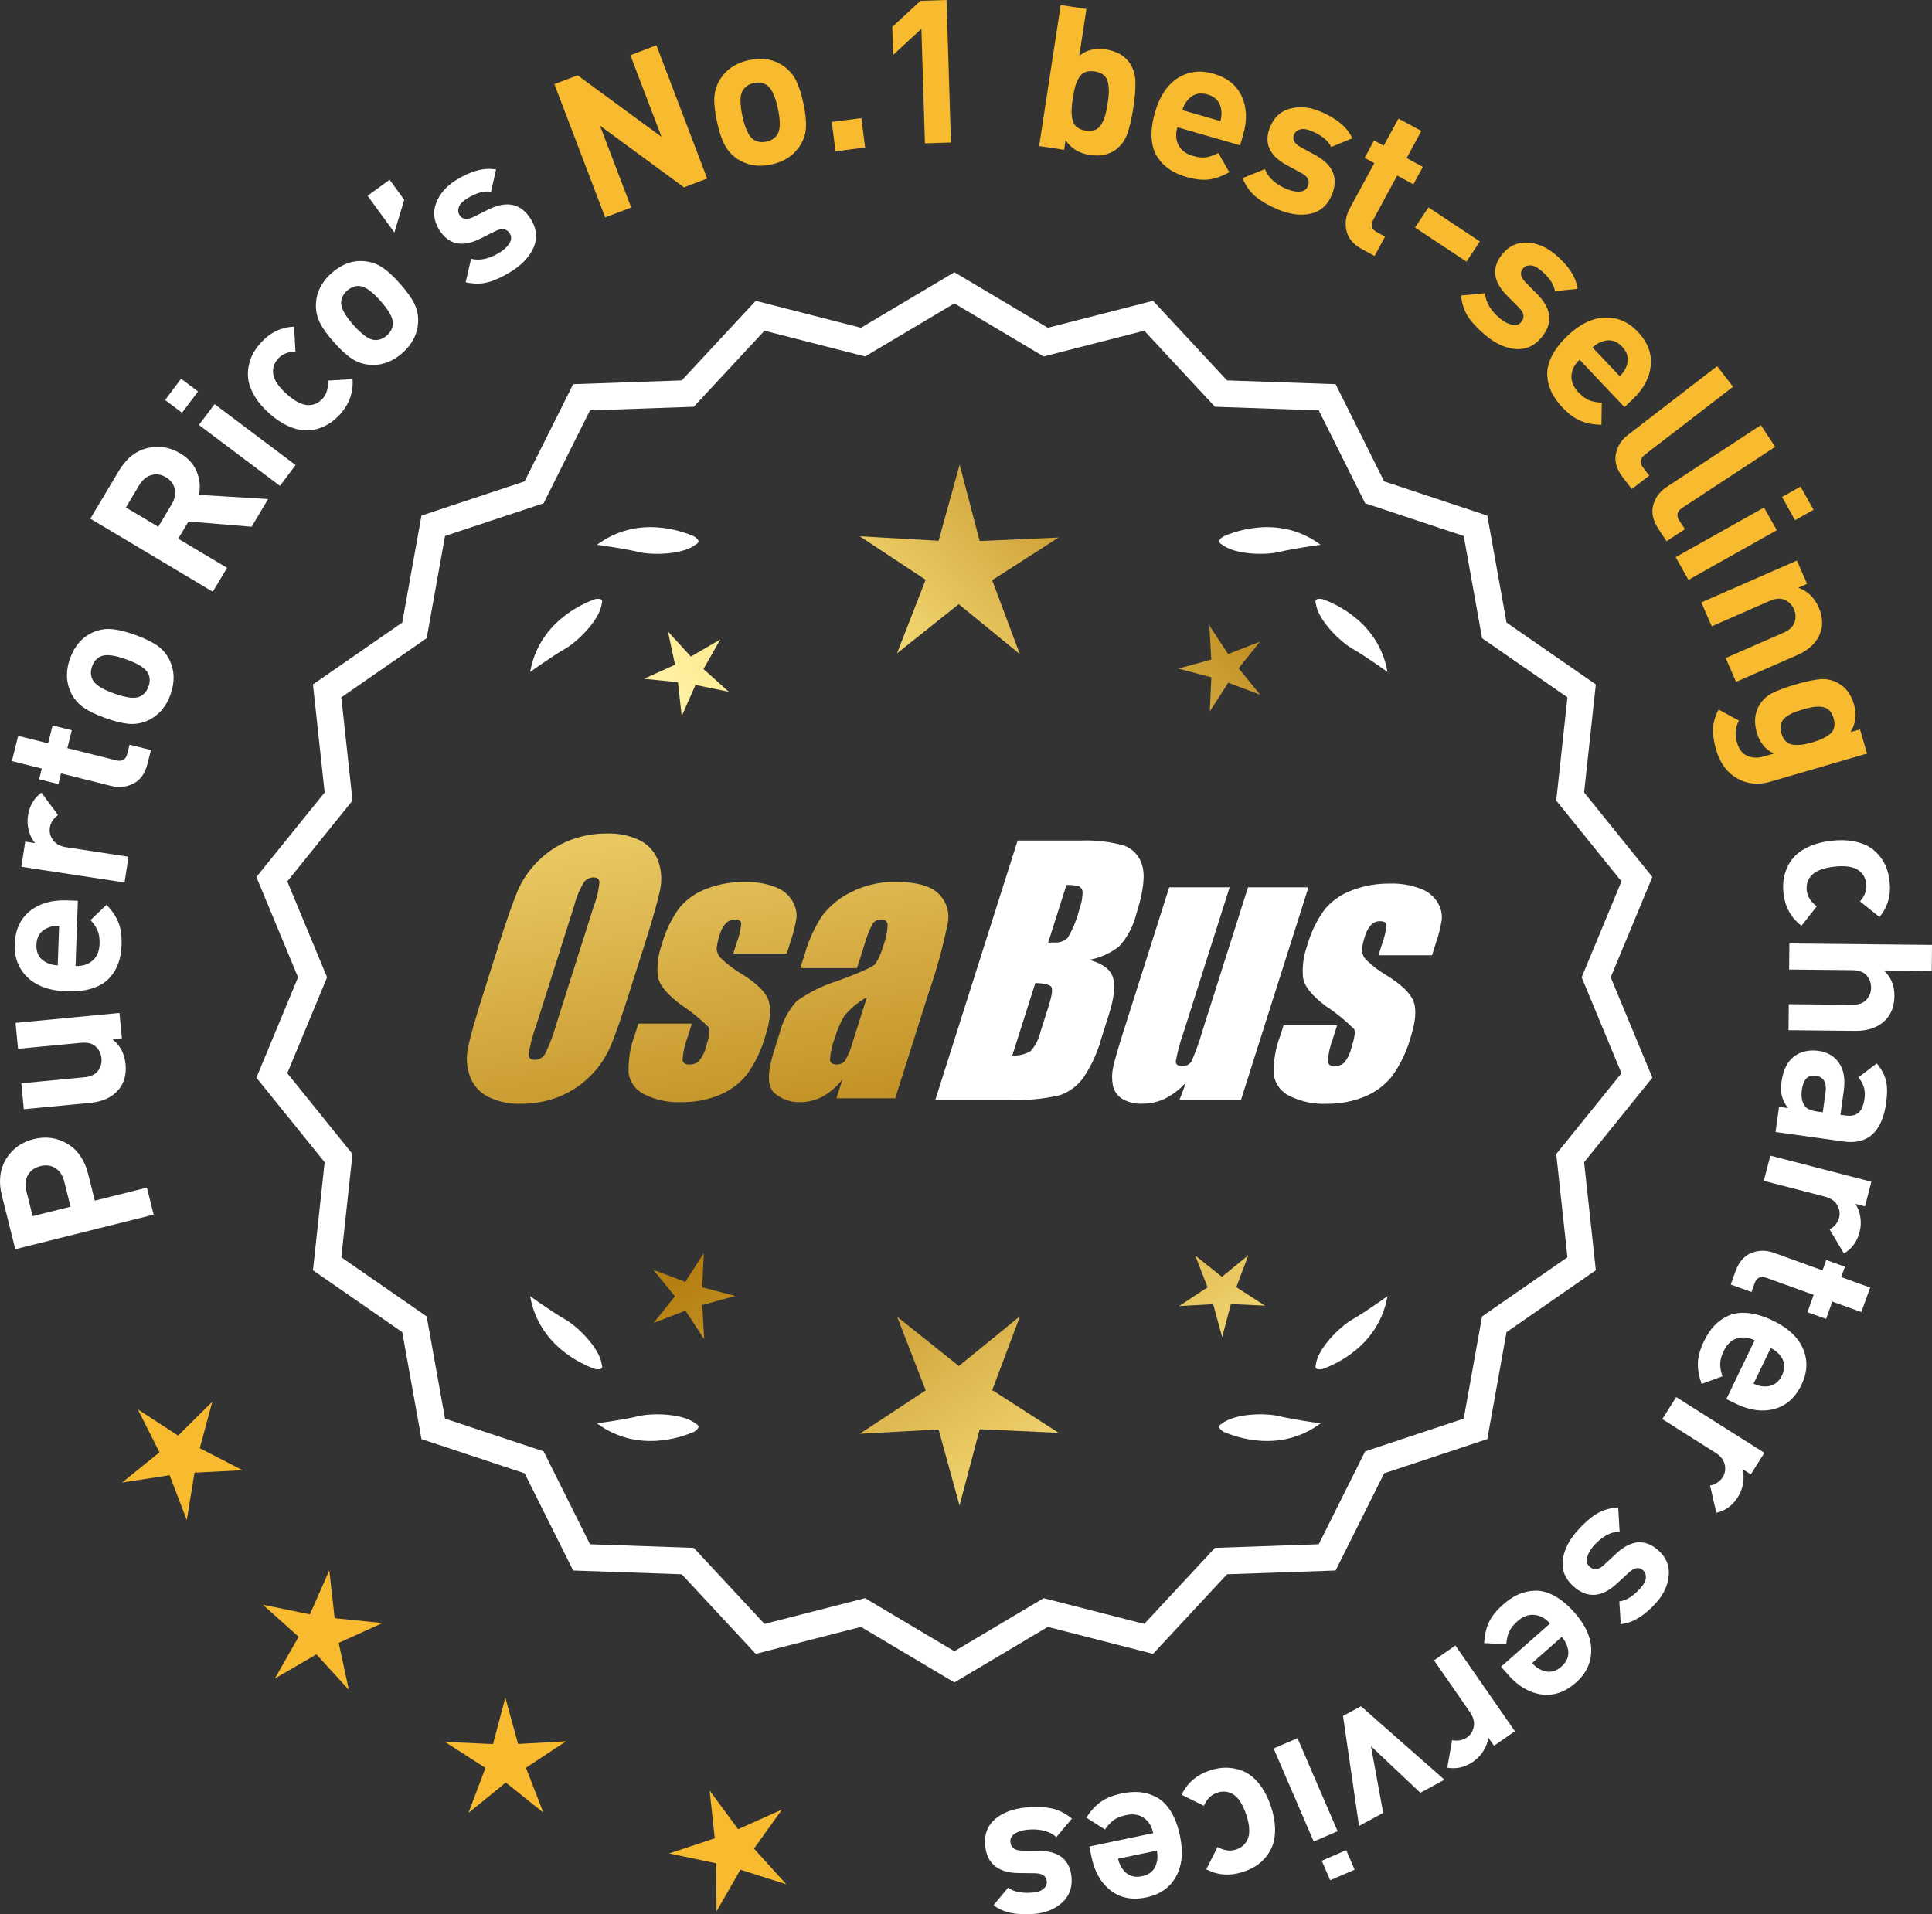 <?xml version="1.0" encoding="UTF-8"?>
<svg id="Layer_2" data-name="Layer 2" xmlns="http://www.w3.org/2000/svg" xmlns:xlink="http://www.w3.org/1999/xlink" viewBox="0 0 173.612 172.042">
  <rect x="0" y="0" width="173.612" height="172.042" fill="#333333" stroke="none"/>
  <defs>
    <style>
      .cls-1 {
        fill: url(#linear-gradient-8);
      }

      .cls-2 {
        fill: url(#linear-gradient-7);
      }

      .cls-3 {
        fill: url(#linear-gradient-5);
      }

      .cls-4 {
        fill: url(#linear-gradient-6);
      }

      .cls-5 {
        fill: url(#linear-gradient-9);
      }

      .cls-6 {
        fill: url(#linear-gradient-4);
      }

      .cls-7 {
        fill: url(#linear-gradient-3);
      }

      .cls-8 {
        fill: url(#linear-gradient-2);
      }

      .cls-9 {
        fill: url(#linear-gradient);
      }

      .cls-10 {
        fill: #f8ba2f;
      }

      .cls-11 {
        fill: #fff;
      }
    </style>
    <linearGradient id="linear-gradient" x1="112.115" y1="197.46" x2="60.689" y2="114.94" gradientUnits="userSpaceOnUse">
      <stop offset="0" stop-color="#f9df7b"/>
      <stop offset=".279" stop-color="#b57e10"/>
      <stop offset=".323" stop-color="#c89d38"/>
      <stop offset=".417" stop-color="#efda86"/>
      <stop offset=".46" stop-color="#fff3a6"/>
      <stop offset=".642" stop-color="#f9df7b"/>
      <stop offset="1" stop-color="#b57e10"/>
    </linearGradient>
    <linearGradient id="linear-gradient-2" x1="125.362" y1="189.204" x2="73.937" y2="106.684" xlink:href="#linear-gradient"/>
    <linearGradient id="linear-gradient-3" x1="146.889" y1="175.788" x2="95.464" y2="93.269" xlink:href="#linear-gradient"/>
    <linearGradient id="linear-gradient-4" x1="46.677" y1="65.409" x2="78.369" y2="236.428" gradientUnits="userSpaceOnUse">
      <stop offset="0" stop-color="#f9df7b"/>
      <stop offset=".279" stop-color="#b57e10"/>
      <stop offset=".284" stop-color="#e5c25b"/>
      <stop offset=".286" stop-color="#f9df7b"/>
      <stop offset=".46" stop-color="#fff3a6"/>
      <stop offset=".642" stop-color="#f9df7b"/>
      <stop offset="1" stop-color="#b57e10"/>
    </linearGradient>
    <linearGradient id="linear-gradient-5" x1="59.185" y1="63.091" x2="90.877" y2="234.11" xlink:href="#linear-gradient-4"/>
    <linearGradient id="linear-gradient-6" x1="71.81" y1="60.752" x2="103.502" y2="231.77" xlink:href="#linear-gradient-4"/>
    <linearGradient id="linear-gradient-7" x1="51.124" y1="114.81" x2="116.9" y2="53.818" xlink:href="#linear-gradient"/>
    <linearGradient id="linear-gradient-8" x1="28.905" y1="90.849" x2="94.681" y2="29.856" xlink:href="#linear-gradient"/>
    <linearGradient id="linear-gradient-9" x1="35.961" y1="98.458" x2="101.737" y2="37.465" xlink:href="#linear-gradient"/>
  </defs>
  <g id="Layer_1-2" data-name="Layer 1">
    <g>
      <g>
        <polygon class="cls-10" points="19.076 125.978 16.007 129.02 12.385 126.663 14.33 130.522 10.969 133.238 15.24 132.581 16.785 136.616 17.48 132.351 21.796 132.129 17.954 130.15 19.076 125.978"/>
        <polygon class="cls-10" points="30.072 145.427 29.592 141.133 27.847 145.086 23.614 144.215 26.834 147.097 24.698 150.853 28.434 148.681 31.347 151.873 30.435 147.649 34.371 145.865 30.072 145.427"/>
        <polygon class="cls-10" points="46.556 156.73 45.41 152.563 44.305 156.741 39.988 156.543 43.62 158.885 42.098 162.93 45.447 160.2 48.824 162.897 47.262 158.868 50.871 156.49 46.556 156.73"/>
        <polygon class="cls-10" points="67.754 166.137 70.272 162.625 66.329 164.394 63.766 160.914 64.231 165.211 60.13 166.572 64.359 167.458 64.387 171.779 66.536 168.031 70.655 169.34 67.754 166.137"/>
      </g>
      <g>
        <path class="cls-11" d="M85.762,150.839l-8.345-4.961-9.405,2.409-6.61-7.111-9.703-.338-4.338-8.685-9.214-3.058-1.716-9.556-7.98-5.53,1.046-9.652-6.098-7.554,3.723-8.967-3.723-8.967,6.098-7.554-1.046-9.652,7.98-5.53,1.716-9.556,9.214-3.058,4.338-8.685,9.703-.338,6.61-7.111,9.405,2.409,8.345-4.961,8.345,4.961,9.405-2.409,6.61,7.111,9.703.338,4.338,8.685,9.214,3.058,1.716,9.556,7.98,5.53-1.046,9.652,6.098,7.554-3.723,8.967,3.723,8.967-6.098,7.554,1.046,9.652-7.98,5.53-1.716,9.556-9.214,3.058-4.338,8.685-9.703.338-6.61,7.111-9.405-2.409-8.345,4.961ZM77.692,143.962l8.07,4.797,8.07-4.797,9.095,2.329,6.392-6.877,9.383-.327,4.195-8.399,8.91-2.957,1.659-9.241,7.716-5.348-1.011-9.334,5.897-7.305-3.6-8.671,3.6-8.671-5.897-7.305,1.011-9.334-7.716-5.348-1.659-9.241-8.91-2.957-4.195-8.399-9.383-.327-6.392-6.877-9.095,2.329-8.07-4.797-8.07,4.797-9.095-2.329-6.392,6.877-9.383.327-4.195,8.399-8.91,2.957-1.659,9.241-7.716,5.348,1.011,9.334-5.897,7.305,3.6,8.671-3.6,8.671,5.897,7.305-1.011,9.334,7.716,5.348,1.659,9.241,8.91,2.957,4.195,8.399,9.383.327,6.392,6.877,9.095-2.329Z"/>
        <path class="cls-11" d="M85.762,151.201l-8.394-4.99-9.458,2.423-6.648-7.152-9.758-.34-4.364-8.735-9.267-3.076-1.726-9.61-8.025-5.562,1.052-9.708-6.134-7.598,3.744-9.018-3.744-9.018,6.134-7.598-1.052-9.708,8.025-5.562,1.726-9.61,9.267-3.076,4.364-8.735,9.758-.34,6.648-7.152,9.458,2.422,8.394-4.989,8.394,4.99,9.459-2.423,6.647,7.152,9.759.34,4.363,8.735,9.268,3.076,1.726,9.61,8.025,5.562-1.052,9.708,6.133,7.598-3.744,9.018,3.744,9.018-6.133,7.598,1.052,9.708-8.025,5.562-1.726,9.61-9.268,3.076-4.363,8.735-9.759.34-6.647,7.152-9.459-2.423-8.394,4.99ZM77.464,145.544l8.298,4.933,8.298-4.933,9.352,2.396,6.571-7.07,9.647-.336,4.312-8.636,9.162-3.041,1.706-9.501,7.934-5.499-1.04-9.596,6.062-7.511-3.701-8.915,3.701-8.916-6.062-7.511,1.04-9.597-7.934-5.499-1.706-9.501-9.162-3.041-4.312-8.635-9.647-.336-6.571-7.07-9.352,2.395-8.298-4.932-8.298,4.932-9.351-2.395-6.572,7.07-9.646.336-4.313,8.635-9.161,3.041-1.706,9.501-7.934,5.499,1.04,9.597-6.063,7.511,3.701,8.916-3.701,8.915,6.063,7.511-1.04,9.596,7.934,5.499,1.706,9.501,9.161,3.041,4.313,8.636,9.646.336,6.572,7.07,9.351-2.396ZM85.762,149.122l-8.118-4.826-9.148,2.343-6.43-6.918-9.438-.329-4.22-8.448-8.964-2.975-1.669-9.295-7.762-5.379,1.018-9.39-5.933-7.349,3.621-8.722-3.621-8.722,5.933-7.349-1.018-9.389,7.762-5.38,1.669-9.295,8.964-2.975,4.22-8.449,9.438-.329,6.43-6.917,9.148,2.343,8.118-4.826,8.118,4.826,9.148-2.343,6.43,6.917,9.438.329,4.221,8.449,8.963,2.975,1.669,9.295,7.763,5.38-1.018,9.389,5.932,7.349-3.621,8.722,3.621,8.722-5.932,7.349,1.018,9.39-7.763,5.379-1.669,9.295-8.963,2.975-4.221,8.448-9.438.329-6.43,6.918-9.148-2.343-8.118,4.826ZM77.739,143.629l8.022,4.769,8.022-4.769,9.041,2.315,6.354-6.836,9.327-.325,4.17-8.349,8.857-2.94,1.649-9.186,7.671-5.316-1.006-9.278,5.861-7.262-3.578-8.619,3.578-8.62-5.861-7.262,1.006-9.278-7.671-5.316-1.649-9.186-8.857-2.94-4.17-8.349-9.327-.325-6.354-6.835-9.041,2.315-8.022-4.769-8.022,4.769-9.041-2.315-6.354,6.835-9.327.325-4.169,8.349-8.858,2.94-1.649,9.186-7.67,5.316,1.006,9.278-5.862,7.262,3.578,8.62-3.578,8.619,5.862,7.262-1.006,9.278,7.67,5.316,1.649,9.186,8.858,2.94,4.169,8.349,9.327.325,6.354,6.836,9.041-2.315Z"/>
      </g>
      <g>
        <polygon class="cls-9" points="63.1 115.689 63.241 112.628 61.58 115.203 58.712 114.124 60.648 116.499 58.735 118.893 61.592 117.786 63.278 120.345 63.108 117.286 66.063 116.473 63.1 115.689"/>
        <polygon class="cls-8" points="91.662 118.285 86.163 122.767 80.62 118.339 83.183 124.954 77.259 128.856 84.342 128.463 86.224 135.303 88.038 128.445 95.125 128.769 89.163 124.925 91.662 118.285"/>
        <polygon class="cls-7" points="111.097 115.679 112.176 112.812 109.801 114.747 107.407 112.835 108.514 115.692 105.955 117.378 109.015 117.207 109.827 120.162 110.611 117.2 113.672 117.34 111.097 115.679"/>
      </g>
      <g>
        <path class="cls-11" d="M109.77,127.964c-.114.057-.184.124-.207.201-.001.001-.002.002-.003.003.001 0.0.001 0.0.002.001-.036.131.066.291.35.488,1.179.524,5.149,1.947,8.764-.74,0,0-2.348-.308-3.726-.643-1.249-.304-4.027-.256-5.179.691Z"/>
        <path class="cls-11" d="M118.23,122.925c0.0.001-0.0.003,0,.004.001-0.0.001-0.0.002-.001.063.12.248.166.589.115,1.217-.428,5.08-2.121,5.862-6.557,0,0-1.918,1.389-3.15,2.091-1.117.637-3.103,2.579-3.29,4.059-.043.12-.049.217-.013.288Z"/>
      </g>
      <g>
        <path class="cls-11" d="M62.551,127.964c.114.057.184.124.207.201.001.001.002.002.003.003-.001 0-.001 0-.002.001.036.131-.066.291-.35.488-1.179.524-5.149,1.947-8.764-.74,0,0,2.348-.308,3.726-.643,1.249-.304,4.027-.256,5.179.691Z"/>
        <path class="cls-11" d="M54.091,122.925c-0.0.001 0.0.003,0,.004-.001-0-.001-0-.002-.001-.063.12-.248.166-.589.115-1.217-.428-5.08-2.121-5.862-6.557,0,0,1.918,1.389,3.15,2.091,1.117.637,3.103,2.579,3.29,4.059.043.12.049.217.013.288Z"/>
      </g>
      <g>
        <path class="cls-11" d="M62.551,48.916c.114-.057.184-.124.207-.201.001-.001.002-.002.003-.003-.001-0-.001-0-.002-.001.036-.131-.066-.291-.35-.488-1.179-.524-5.149-1.947-8.764.74,0,0,2.348.308,3.726.643,1.249.304,4.027.256,5.179-.691Z"/>
        <path class="cls-11" d="M54.091,53.955c-0-.001 0-.003,0-.004-.001 0-.001 0-.002.001-.063-.12-.248-.166-.589-.115-1.217.428-5.08,2.121-5.862,6.557,0,0,1.918-1.389,3.15-2.091,1.117-.637,3.103-2.579,3.29-4.059.043-.12.049-.217.013-.288Z"/>
      </g>
      <g>
        <path class="cls-11" d="M109.77,48.916c-.114-.057-.184-.124-.207-.201-.001-.001-.002-.002-.003-.003.001-0.0.001-0.0.002-.001-.036-.131.066-.291.35-.488,1.179-.524,5.149-1.947,8.764.74,0,0-2.348.308-3.726.643-1.249.304-4.027.256-5.179-.691Z"/>
        <path class="cls-11" d="M118.23,53.955c0-.001-0-.003,0-.004.001 0.0.001 0.0.002.001.063-.12.248-.166.589-.115,1.217.428,5.08,2.121,5.862,6.557,0,0-1.918-1.389-3.15-2.091-1.117-.637-3.103-2.579-3.29-4.059-.043-.12-.049-.217-.013-.288Z"/>
      </g>
      <g id="Group_4" data-name="Group 4">
        <g id="Group_1" data-name="Group 1">
          <path id="Path_1" data-name="Path 1" class="cls-6" d="M56.603,89.047c-.743,2.341-1.321,3.999-1.734,4.975-.429.998-1.045,1.904-1.814,2.67-.793.803-1.741,1.435-2.787,1.858-1.09.438-2.256.658-3.431.648-1.017.039-2.027-.171-2.945-.611-.769-.376-1.363-1.035-1.657-1.839-.308-.854-.365-1.778-.165-2.663.198-.958.677-2.638,1.438-5.039l1.265-3.987c.743-2.341,1.321-3.999,1.734-4.975.429-.998,1.045-1.904,1.814-2.67.793-.803,1.741-1.435,2.787-1.858,1.091-.437,2.256-.656,3.431-.646,1.017-.039,2.027.171,2.945.611.768.377,1.362,1.036,1.657,1.84.308.854.365,1.778.165,2.663-.198.958-.677,2.637-1.438,5.037l-1.266,3.986ZM53.377,81.389c.255-.669.42-1.369.49-2.082-.014-.303-.197-.454-.548-.454-.305.003-.593.136-.794.366-.426.665-.737,1.397-.922,2.166l-3.456,10.883c-.3.811-.515,1.65-.64,2.506,0,.319.194.476.565.476.383-.001.734-.212.915-.548.408-.836.739-1.708.988-2.604l3.398-10.71.003.003Z"/>
          <path id="Path_2" data-name="Path 2" class="cls-3" d="M70.701,85.705h-4.81l.329-1.035c.208-.538.339-1.102.391-1.676-.018-.234-.216-.351-.592-.351-.295-.003-.578.115-.785.325-.254.277-.438.611-.538.973-.15.416-.25.849-.298,1.289.015.339.158.661.399.9.569.552,1.206,1.031,1.894,1.425,1.317.827,2.106,1.604,2.367,2.33.259.728.172,1.789-.271,3.182-.35,1.263-.919,2.454-1.683,3.518-.654.81-1.504,1.439-2.469,1.829-1.077.439-2.23.656-3.393.64-1.148.051-2.29-.186-3.322-.691-.755-.353-1.289-1.052-1.43-1.873-.055-1.217.143-2.433.582-3.57l.293-.922h4.808l-.384,1.21c-.246.642-.398,1.316-.454,2.001.022.307.216.461.574.461.33.02.655-.092.903-.311.308-.381.527-.826.64-1.302.289-.911.373-1.482.251-1.712-.764-.766-1.605-1.451-2.509-2.045-1.291-.958-1.987-1.829-2.088-2.612-.083-.943.039-1.893.359-2.784.329-1.218.883-2.363,1.634-3.376.659-.761,1.503-1.338,2.45-1.676,1.062-.401,2.19-.6,3.325-.589.978-.037,1.953.127,2.864.483.631.24,1.16.689,1.498,1.273.258.444.376.955.34,1.467-.114.719-.291,1.427-.53,2.114l-.348,1.111v-.008Z"/>
          <path id="Path_3" data-name="Path 3" class="cls-4" d="M77.011,87.004h-5.095l.406-1.28c.343-1.213.869-2.366,1.559-3.42.686-.899,1.573-1.626,2.59-2.122,1.245-.636,2.629-.953,4.027-.922,1.836,0,3.11.347,3.822,1.042.696.657,1.021,1.616.867,2.561-.422,2.122-.99,4.212-1.701,6.255l-3.043,9.588h-5.279l.542-1.701c-.481.626-1.083,1.149-1.771,1.536-.626.339-1.326.515-2.038.512-.862.033-1.703-.275-2.341-.856-.611-.57-.611-1.82,0-3.75l.498-1.571c.264-1.09.8-2.096,1.558-2.923,1.131-.798,2.383-1.411,3.707-1.814,2.019-.75,3.134-1.252,3.343-1.508.313-.488.546-1.023.691-1.584.247-.621.386-1.28.41-1.948-.017-.269-.248-.473-.517-.457-.011.001-.021.002-.032.003-.317-.024-.622.121-.805.381-.322.631-.577,1.295-.761,1.979l-.638,1.997ZM77.902,89.623c-.793.427-1.493,1.009-2.056,1.712-.356.627-.637,1.293-.838,1.986-.24.612-.383,1.257-.424,1.913.033.285.223.432.582.432.297.022.586-.104.772-.337.316-.559.557-1.156.717-1.778l1.247-3.928Z"/>
        </g>
        <g id="Group_3" data-name="Group 3">
          <path id="Path_7" data-name="Path 7" class="cls-11" d="M91.438,75.543h5.641c1.319-.059,2.639.092,3.91.446.817.29,1.437.967,1.654,1.807.278.907.098,2.367-.542,4.379-.264,1.057-.78,2.035-1.503,2.849-.794.644-1.742,1.07-2.751,1.236,1.207.319,1.928.841,2.162,1.576s.11,1.862-.373,3.376l-.684,2.162c-.345,1.246-.89,2.429-1.613,3.501-.526.72-1.258,1.262-2.1,1.554-1.523.352-3.088.492-4.649.417h-6.541l7.396-23.304h-.007ZM93.037,88.341l-2.073,6.522c.579.032,1.154-.108,1.654-.402.44-.507.747-1.115.893-1.771l.691-2.173c.318-.999.411-1.603.278-1.814-.132-.212-.611-.329-1.445-.359l.003-.004ZM95.831,79.533l-1.642,5.183c.245-.011.435-.014.57-.014.446.042.887-.119,1.2-.44.459-.785.804-1.631,1.024-2.513.188-.49.289-1.008.3-1.532.004-.229-.116-.442-.314-.556-.368-.102-.75-.144-1.131-.126l-.007-.002Z"/>
          <path id="Path_8" data-name="Path 8" class="cls-11" d="M117.578,79.746l-6.061,19.1h-5.523l.596-1.588c-.519.596-1.147,1.088-1.851,1.449-.638.318-1.342.484-2.056.483-.66.041-1.318-.12-1.885-.461-.422-.281-.712-.723-.801-1.222-.094-.527-.084-1.068.03-1.591.114-.552.428-1.65.951-3.288l4.09-12.884h5.428l-4.126,12.997c-.313.861-.551,1.747-.713,2.648,0,.278.183.417.56.417.344.031.676-.137.856-.432.396-.901.729-1.829.995-2.776l4.079-12.854h5.428l.003.003Z"/>
          <path id="Path_9" data-name="Path 9" class="cls-11" d="M128.68,85.851h-4.81l.329-1.035c.208-.538.339-1.102.391-1.676-.018-.234-.216-.351-.592-.351-.295-.003-.578.115-.784.325-.254.277-.438.611-.538.973-.15.416-.249.848-.297,1.287.015.339.158.661.399.9.569.553,1.205,1.032,1.893,1.426,1.317.827,2.106,1.604,2.367,2.33.259.728.172,1.789-.271,3.182-.35,1.263-.919,2.454-1.683,3.518-.654.809-1.504,1.439-2.469,1.829-1.077.439-2.23.656-3.393.64-1.148.051-2.29-.186-3.322-.691-.755-.353-1.289-1.052-1.43-1.873-.055-1.217.143-2.433.582-3.57l.293-.922h4.81l-.384,1.211c-.246.642-.398,1.316-.454,2.001.022.307.216.461.574.461.33.02.655-.092.903-.311.308-.381.527-.826.64-1.302.289-.911.373-1.482.251-1.712-.764-.766-1.605-1.451-2.509-2.045-1.291-.958-1.987-1.829-2.088-2.612-.083-.943.039-1.893.359-2.784.329-1.218.883-2.363,1.634-3.376.659-.761,1.503-1.338,2.45-1.676,1.062-.401,2.19-.6,3.325-.589.978-.037,1.953.127,2.864.483.632.239,1.163.689,1.503,1.273.258.444.376.955.34,1.467-.114.719-.291,1.427-.53,2.114l-.351,1.108-.004-.005Z"/>
        </g>
      </g>
      <g>
        <path class="cls-11" d="M.538,104.173c.562-.926,1.389-1.525,2.482-1.798,1.096-.274,2.107-.134,3.037.419s1.551,1.458,1.865,2.715l.598,2.393,4.682-1.169.605,2.427-12.434,3.107-1.205-4.819c-.314-1.257-.189-2.349.369-3.274ZM4.982,104.983c-.391-.249-.842-.31-1.354-.182s-.885.395-1.117.799c-.234.405-.281.88-.145,1.428l.566,2.27,3.406-.851-.568-2.27c-.135-.547-.4-.945-.789-1.194Z"/>
        <path class="cls-11" d="M10.735,91.038l.217,2.275-.859.082c.703.548,1.1,1.293,1.189,2.237.088.92-.117,1.681-.613,2.282-.574.694-1.428,1.095-2.562,1.203l-5.967.569-.223-2.329,5.645-.539c.586-.056,1.002-.249,1.246-.58.246-.331.35-.705.311-1.123-.041-.43-.215-.785-.518-1.062-.305-.279-.748-.39-1.334-.334l-5.645.539-.223-2.33,9.336-.891Z"/>
        <path class="cls-11" d="M6.993,80.954l-.205,5.864c.623.022,1.133-.14,1.529-.487.398-.347.607-.844.629-1.491.018-.479-.039-.875-.166-1.186s-.342-.633-.641-.968l1.434-1.373c.498.521.855,1.054,1.07,1.595.217.542.311,1.215.281,2.018-.021.6-.115,1.14-.283,1.621-.164.48-.43.924-.793,1.332-.361.408-.871.72-1.527.937-.654.218-1.439.31-2.352.278-1.498-.052-2.658-.465-3.477-1.238-.82-.773-1.209-1.777-1.166-3.012.045-1.283.496-2.271,1.355-2.961.857-.69,1.967-1.012,3.32-.965l.99.035ZM5.312,83.2c-.408-.002-.746.058-1.014.181-.658.266-1,.776-1.027,1.531-.027.756.279,1.289.916,1.599.26.141.594.225,1,.251l.125-3.562Z"/>
        <path class="cls-11" d="M3.72,71.235l1.496,2.012c-.424.312-.67.693-.738,1.144-.061.392.037.761.285,1.109.252.348.65.563,1.195.646l5.588.851-.354,2.313-9.271-1.412.346-2.26.891.136c-.25-.281-.438-.646-.562-1.096-.125-.45-.152-.913-.08-1.387.133-.877.537-1.563,1.205-2.056Z"/>
        <path class="cls-11" d="M13.562,67.408l-.311,1.24c-.215.862-.635,1.453-1.26,1.772-.623.32-1.291.392-2.002.213l-4.504-1.126-.24.96-1.729-.432.24-.96-2.691-.673.57-2.27,2.688.673.402-1.607,1.729.433-.402,1.606,4.367,1.092c.547.137.887-.057,1.016-.581l.205-.821,1.922.48Z"/>
        <path class="cls-11" d="M12.149,57.061c.848.306,1.508.625,1.98.956.475.331.838.76,1.096,1.286.469.961.5,2.006.09,3.134-.402,1.117-1.092,1.895-2.068,2.333-.543.237-1.105.331-1.682.282-.574-.049-1.281-.224-2.115-.526s-1.486-.617-1.955-.946c-.469-.329-.836-.758-1.102-1.289-.471-.961-.504-2-.098-3.117.414-1.151,1.107-1.935,2.074-2.35.545-.237,1.104-.332,1.672-.285.57.047,1.273.221,2.107.523ZM11.355,59.261c-1.094-.396-1.867-.484-2.316-.264-.354.166-.607.463-.762.892-.152.417-.145.803.02,1.156.207.457.855.883,1.949,1.279,1.107.4,1.885.49,2.334.27.354-.166.607-.457.756-.875.156-.429.152-.819-.014-1.173-.205-.457-.859-.885-1.967-1.285Z"/>
        <path class="cls-11" d="M24.093,44.852l-1.484,2.488-5.672-.472-.924,1.546,4.391,2.62-1.283,2.148-11.004-6.569,2.574-4.312c.65-1.092,1.494-1.767,2.527-2.023,1.033-.256,2.025-.102,2.973.464.732.437,1.23.994,1.498,1.67.268.677.33,1.365.193,2.064l6.211.375ZM15.7,43.951c-.096-.448-.359-.802-.791-1.06-.434-.258-.871-.323-1.311-.194-.439.129-.799.425-1.076.889l-1.207,2.024,2.906,1.734,1.207-2.024c.277-.464.369-.92.271-1.369Z"/>
        <path class="cls-11" d="M17.796,35.184l-1.439,1.913-1.523-1.146,1.438-1.913,1.525,1.146ZM26.562,41.796l-1.406,1.871-7.281-5.474,1.408-1.871,7.279,5.474Z"/>
        <path class="cls-11" d="M31.679,34.073c.088,1.177-.283,2.229-1.117,3.158-.266.295-.555.551-.871.767-.314.217-.682.392-1.1.525s-.852.184-1.297.153c-.449-.031-.943-.172-1.482-.423-.541-.251-1.084-.622-1.629-1.11s-.971-.988-1.279-1.499c-.307-.51-.5-.984-.574-1.422-.074-.438-.07-.874.012-1.308.084-.433.219-.816.404-1.149s.41-.647.676-.941c.842-.938,1.844-1.425,3.006-1.462l.121,2.237c-.672.011-1.191.222-1.559.632-.369.411-.516.878-.436,1.4.088.548.486,1.138,1.191,1.771.715.641,1.35.977,1.902,1.006.529.022.977-.171,1.346-.583.369-.411.521-.95.461-1.618l2.225-.133Z"/>
        <path class="cls-11" d="M35.946,25.495c.598.673,1.025,1.269,1.281,1.786.258.518.375,1.068.346,1.653-.047,1.068-.52,2-1.418,2.795-.889.788-1.867,1.141-2.934,1.059-.592-.053-1.129-.239-1.611-.557-.482-.318-1.018-.81-1.605-1.475-.59-.665-1.012-1.253-1.266-1.766-.252-.513-.369-1.066-.35-1.66.047-1.068.514-1.996,1.404-2.783.916-.812,1.898-1.168,2.947-1.071.59.053,1.127.236,1.605.55s1.012.803,1.6,1.468ZM34.194,27.046c-.771-.871-1.406-1.317-1.908-1.34-.389-.023-.754.116-1.096.418-.332.294-.51.637-.533,1.026-.039.499.326,1.185,1.1,2.056.779.881,1.418,1.332,1.92,1.354.389.024.75-.112,1.082-.406.342-.302.523-.648.547-1.038.039-.499-.332-1.188-1.111-2.069Z"/>
        <path class="cls-11" d="M36.325,17.958l-.885,2.94-2.408-3.301,1.977-1.443,1.316,1.803Z"/>
        <path class="cls-11" d="M47.7,19.692c.527.845.615,1.686.262,2.522-.355.837-1.025,1.564-2.014,2.181-.732.459-1.41.776-2.033.955-.627.178-1.316.185-2.07.02l.486-2.108c.801.193,1.664,0,2.59-.579.387-.241.674-.517.863-.826.188-.309.197-.601.025-.875-.273-.438-.707-.507-1.297-.208l-1.359.68c-1.621.802-2.85.537-3.682-.797-.496-.793-.588-1.6-.273-2.42.316-.819.902-1.497,1.756-2.031,1.354-.846,2.561-1.168,3.619-.968l-.447,2c-.619-.108-1.346.099-2.18.621-.379.235-.615.486-.711.751s-.076.505.057.718c.248.397.666.454,1.254.171l1.328-.661c1.674-.834,2.947-.548,3.826.856Z"/>
        <path class="cls-10" d="M63.548,16.045l-2.084.795-7.547-5.542,2.803,7.351-2.338.891-4.564-11.976,2.086-.795,7.537,5.526-2.795-7.333,2.34-.891,4.562,11.976Z"/>
        <path class="cls-10" d="M72.187,9.251c.188.88.268,1.608.24,2.186-.029.577-.199,1.114-.51,1.61-.564.908-1.434,1.488-2.605,1.741-1.164.25-2.188.079-3.076-.516-.49-.336-.869-.761-1.133-1.275s-.49-1.205-.676-2.073c-.188-.868-.268-1.587-.236-2.159s.199-1.111.508-1.62c.564-.907,1.428-1.486,2.588-1.737,1.197-.258,2.229-.087,3.094.512.49.336.867.758,1.131,1.266.262.508.486,1.196.676,2.064ZM69.898,9.745c-.244-1.138-.58-1.839-1.006-2.104-.328-.211-.715-.269-1.16-.173-.436.094-.758.305-.969.633-.277.416-.295,1.193-.049,2.331.246,1.15.584,1.857,1.01,2.121.328.212.709.271,1.143.177.445-.096.773-.308.986-.636.279-.416.293-1.198.045-2.348Z"/>
        <path class="cls-10" d="M77.739,13.261l-2.66.338-.336-2.643,2.66-.337.336,2.643Z"/>
        <path class="cls-10" d="M85.452,12.81l-2.338.072-.316-10.291-2.539,2.347-.078-2.519,2.541-2.347,2.336-.072.395,12.81Z"/>
        <path class="cls-10" d="M101.847,9.665c-.146.96-.328,1.741-.541,2.339s-.553,1.075-1.02,1.429c-.617.476-1.408.641-2.369.494-.959-.147-1.682-.59-2.164-1.332l-.131.872-2.244-.342,1.936-12.669,2.312.354-.643,4.217c.627-.535,1.422-.73,2.383-.583.961.146,1.666.54,2.113,1.179.34.477.523,1.032.547,1.667.025.635-.035,1.427-.18,2.376ZM99.317,10.362c.078-.273.15-.624.215-1.051.066-.427.102-.783.109-1.067s-.02-.564-.082-.841c-.061-.276-.189-.496-.391-.66-.199-.164-.465-.272-.797-.322-.332-.051-.619-.027-.857.069-.24.097-.43.269-.57.514-.141.246-.25.505-.328.778-.078.273-.15.624-.215,1.051-.064.427-.102.783-.107,1.067-.008.284.018.567.078.85s.189.506.391.669c.197.164.465.271.797.322s.617.027.857-.069c.238-.097.43-.271.57-.523.143-.251.252-.514.33-.787Z"/>
        <path class="cls-10" d="M111.439,13.061l-5.639-1.622c-.172.6-.139,1.134.102,1.603.24.469.67.792,1.293.971.461.133.859.175,1.191.127s.697-.177,1.094-.388l.984,1.725c-.627.357-1.229.574-1.807.651s-1.254.005-2.025-.217c-.578-.166-1.078-.388-1.504-.666-.426-.278-.793-.643-1.1-1.093-.307-.45-.488-1.02-.539-1.709-.053-.689.049-1.472.301-2.348.414-1.441,1.096-2.466,2.045-3.074.947-.607,2.018-.74,3.205-.399,1.234.355,2.082,1.033,2.543,2.033.461,1.001.506,2.152.131,3.456l-.275.952ZM109.667,10.884c.102-.395.127-.738.072-1.028-.098-.703-.51-1.158-1.236-1.367s-1.318-.042-1.773.501c-.199.217-.361.521-.486.909l3.424.985Z"/>
        <path class="cls-10" d="M119.665,17.55c-.389.917-1.027,1.471-1.914,1.661-.891.19-1.869.059-2.941-.396-.797-.337-1.445-.71-1.949-1.119-.506-.409-.906-.97-1.205-1.683l2.006-.812c.303.766.955,1.361,1.961,1.788.42.178.811.255,1.172.232.361-.023.605-.184.73-.481.203-.475.01-.869-.574-1.182l-1.336-.722c-1.586-.868-2.074-2.025-1.461-3.473.365-.862.975-1.399,1.826-1.611.854-.213,1.744-.123,2.672.271,1.469.623,2.426,1.425,2.869,2.408l-1.895.781c-.268-.569-.854-1.046-1.76-1.43-.408-.173-.75-.223-1.021-.149-.273.074-.457.227-.557.459-.182.431.012.806.58,1.125l1.303.709c1.643.891,2.141,2.1,1.494,3.624Z"/>
        <path class="cls-10" d="M123.521,23.008l-1.123-.609c-.781-.423-1.248-.976-1.402-1.661-.156-.684-.059-1.348.289-1.992l2.213-4.083-.871-.471.848-1.567.871.471,1.32-2.437,2.059,1.114-1.32,2.438,1.455.789-.85,1.567-1.455-.789-2.143,3.957c-.27.496-.166.873.309,1.129l.744.403-.943,1.741Z"/>
        <path class="cls-10" d="M131.778,23.517l-4.619-3.065,1.203-1.815,4.619,3.065-1.203,1.814Z"/>
        <path class="cls-10" d="M138.519,30.33c-.637.767-1.406,1.113-2.312,1.041-.906-.073-1.807-.481-2.703-1.224-.666-.552-1.182-1.096-1.547-1.632-.365-.537-.588-1.189-.668-1.958l2.154-.201c.068.82.523,1.579,1.363,2.275.352.291.703.478,1.057.56.352.083.631-.001.838-.25.33-.397.26-.83-.211-1.297l-1.07-1.076c-1.271-1.287-1.406-2.536-.402-3.747.598-.72,1.334-1.06,2.211-1.018.879.041,1.705.384,2.482,1.027,1.229,1.019,1.912,2.062,2.055,3.131l-2.039.204c-.092-.622-.516-1.247-1.273-1.875-.342-.283-.654-.429-.936-.437-.283-.008-.504.085-.664.279-.299.36-.223.775.23,1.244l1.045,1.053c1.316,1.325,1.447,2.626.391,3.901Z"/>
        <path class="cls-10" d="M145.974,36.591l-4.031-4.263c-.455.429-.697.906-.729,1.432s.176,1.023.621,1.494c.33.348.65.587.961.714.311.127.689.202,1.141.223l-.031,1.986c-.721-.012-1.35-.131-1.887-.358-.537-.227-1.082-.632-1.635-1.217-.412-.436-.73-.882-.955-1.338s-.355-.956-.391-1.5c-.037-.544.098-1.126.404-1.746.305-.62.789-1.243,1.451-1.869,1.09-1.031,2.197-1.567,3.324-1.608,1.125-.041,2.113.387,2.963,1.285.883.933,1.268,1.948,1.156,3.044-.109,1.096-.658,2.11-1.645,3.042l-.719.68ZM145.556,33.816c.287-.289.482-.572.582-.85.273-.654.15-1.256-.369-1.806-.52-.549-1.115-.706-1.781-.469-.283.085-.578.264-.883.536l2.451,2.589Z"/>
        <path class="cls-10" d="M146.636,43.954l-.812-1.055c-.549-.713-.756-1.414-.621-2.102.137-.688.496-1.255,1.074-1.703l8.027-6.187,1.428,1.853-7.912,6.099c-.445.344-.502.735-.164,1.172l.549.712-1.568,1.209Z"/>
        <path class="cls-10" d="M149.755,48.64l-.732-1.113c-.494-.752-.646-1.467-.459-2.142.188-.676.586-1.215,1.199-1.617l8.471-5.563,1.283,1.955-8.35,5.485c-.471.31-.555.695-.252,1.157l.494.752-1.654,1.087Z"/>
        <path class="cls-10" d="M151.724,52.112l-1.146-2.041,7.941-4.458,1.145,2.041-7.939,4.459ZM161.306,46.752l-1.172-2.087,1.664-.935,1.172,2.087-1.664.934Z"/>
        <path class="cls-10" d="M156.007,61.283l-.939-2.143,5.195-2.275c.537-.236.873-.549,1.002-.94.131-.391.111-.779-.059-1.164-.172-.396-.447-.678-.822-.848-.375-.17-.834-.137-1.371.099l-5.193,2.275-.939-2.144,8.59-3.763.918,2.094-.791.347c.838.301,1.449.885,1.828,1.753.371.846.414,1.633.131,2.36-.328.837-1.014,1.485-2.059,1.943l-5.49,2.405Z"/>
        <path class="cls-10" d="M159.097,70.251c-1.094.318-2.094.219-3-.298-.908-.518-1.537-1.375-1.885-2.573-.207-.714-.299-1.35-.273-1.907.025-.558.191-1.124.498-1.701l1.824.987c-.322.606-.383,1.261-.178,1.964.182.622.496,1.027.943,1.215.449.188.934.207,1.451.056l.916-.267c-.756-.367-1.264-.994-1.521-1.881-.262-.898-.205-1.69.17-2.375.277-.505.67-.892,1.174-1.157s1.217-.532,2.139-.801c.922-.268,1.662-.425,2.225-.469.562-.045,1.096.071,1.602.349.684.375,1.158,1.019,1.424,1.929.258.887.154,1.711-.312,2.471l.848-.247.635,2.178-8.678,2.525ZM162.868,66.717c.725-.211,1.268-.476,1.625-.792.357-.317.449-.775.275-1.374-.094-.323-.23-.567-.41-.734s-.404-.264-.676-.291c-.27-.028-.529-.021-.781.021-.25.042-.549.113-.895.213-.344.101-.635.201-.869.3-.232.099-.457.23-.672.393s-.355.366-.422.61c-.066.245-.053.528.041.85.094.323.234.569.42.74.189.17.416.266.686.288.27.021.529.015.781-.021s.551-.104.896-.205Z"/>
        <path class="cls-11" d="M161.882,83.201c-.939-.716-1.477-1.694-1.617-2.934-.043-.394-.043-.781.006-1.16.047-.379.16-.77.338-1.17.18-.4.43-.757.75-1.071s.754-.589,1.301-.826c.549-.237,1.186-.396,1.912-.478.729-.082,1.383-.068,1.971.041.584.109,1.066.281,1.443.517s.699.528.969.879c.268.35.465.705.59,1.065s.211.737.254,1.13c.143,1.252-.16,2.325-.904,3.217l-1.752-1.396c.438-.508.625-1.037.564-1.585-.062-.549-.314-.967-.756-1.255-.469-.298-1.174-.394-2.117-.287-.955.107-1.625.358-2.016.752-.367.379-.521.843-.459,1.392.061.549.361,1.022.9,1.42l-1.377,1.749Z"/>
        <path class="cls-11" d="M160.72,92.587l.023-2.339,5.67.056c.588.006,1.02-.143,1.299-.446s.422-.665.426-1.085c.004-.432-.131-.802-.402-1.111-.273-.309-.705-.466-1.293-.472l-5.67-.057.023-2.34,12.816.127-.023,2.339-4.303-.042c.643.594.959,1.359.949,2.295-.008.924-.291,1.659-.85,2.206-.643.629-1.533.939-2.674.928l-5.992-.06Z"/>
        <path class="cls-11" d="M159.552,101.737l.316-2.264.803.111c-.277-.365-.459-.727-.549-1.085-.088-.357-.098-.798-.025-1.321.145-1.034.527-1.787,1.152-2.257.605-.437,1.336-.595,2.191-.476.785.109,1.393.473,1.82,1.09.43.617.57,1.448.426,2.495l-.303,2.157.465.064c.512.071.9-.014,1.172-.255.27-.241.445-.665.531-1.271.1-.725-.084-1.356-.555-1.895l1.648-1.261c.438.521.715,1.042.836,1.562.123.52.127,1.172.02,1.956-.369,2.639-1.646,3.806-3.832,3.501l-6.117-.852ZM163.3,99.896l.498.07.246-1.765c.127-.916-.164-1.422-.879-1.522-.701-.098-1.117.323-1.246,1.262-.086.606-.002,1.084.252,1.436.17.266.545.439,1.129.52Z"/>
        <path class="cls-11" d="M165.698,112.649l-1.283-2.154c.453-.267.736-.621.85-1.062.1-.383.043-.761-.172-1.132-.213-.371-.588-.626-1.121-.764l-5.473-1.415.586-2.266,9.08,2.348-.572,2.213-.871-.225c.217.304.367.687.445,1.147.08.46.059.923-.061,1.388-.223.86-.693,1.5-1.408,1.922Z"/>
        <path class="cls-11" d="M155.526,115.44l.434-1.202c.301-.835.779-1.381,1.432-1.636.654-.255,1.324-.259,2.014-.01l4.369,1.577.334-.931,1.678.604-.336.931,2.607.941-.795,2.202-2.607-.941-.562,1.558-1.676-.604.562-1.558-4.234-1.527c-.529-.192-.887-.034-1.07.475l-.287.796-1.861-.673Z"/>
        <path class="cls-11" d="M155.13,125.739l2.547-5.287c-.562-.271-1.096-.328-1.598-.17s-.893.528-1.174,1.112c-.207.432-.316.816-.326,1.152-.008.335.059.717.199,1.145l-1.867.68c-.244-.678-.357-1.309-.336-1.891.021-.583.205-1.236.555-1.961.26-.541.562-.997.91-1.37.346-.373.766-.673,1.262-.9.496-.228,1.088-.309,1.775-.244s1.443.295,2.266.691c1.35.651,2.246,1.495,2.686,2.533.439,1.037.391,2.113-.146,3.227-.559,1.157-1.367,1.878-2.432,2.165-1.062.287-2.207.136-3.43-.453l-.891-.43ZM157.573,124.358c.373.166.705.247,1.002.243.707.022,1.227-.308,1.555-.989.33-.681.264-1.292-.195-1.833-.18-.233-.453-.444-.814-.632l-1.547,3.211Z"/>
        <path class="cls-11" d="M154.232,135.952l-.562-2.443c.514-.115.891-.366,1.135-.751.211-.334.273-.711.182-1.13-.09-.419-.367-.776-.834-1.071l-4.777-3.021,1.25-1.978,7.926,5.012-1.221,1.933-.76-.481c.115.357.139.767.074,1.229-.064.462-.229.896-.482,1.303-.477.75-1.119,1.217-1.93,1.399Z"/>
        <path class="cls-11" d="M141.392,142.567c-.744-.662-1.064-1.445-.961-2.348.105-.902.545-1.789,1.318-2.658.574-.646,1.135-1.142,1.684-1.488.551-.347,1.209-.547,1.98-.601l.125,2.16c-.822.039-1.596.467-2.32,1.283-.303.34-.502.686-.596,1.036-.096.35-.021.632.221.848.385.343.82.287,1.303-.166l1.113-1.034c1.33-1.226,2.584-1.315,3.758-.271.699.622,1.014,1.371.941,2.246s-.443,1.69-1.113,2.443c-1.061,1.192-2.127,1.841-3.201,1.947l-.131-2.045c.623-.07,1.264-.474,1.916-1.208.297-.333.453-.639.471-.92.018-.282-.068-.506-.258-.673-.348-.311-.766-.249-1.25.188l-1.088,1.007c-1.371,1.271-2.676,1.355-3.912.255Z"/>
        <path class="cls-11" d="M134.884,149.791l4.4-3.882c-.412-.468-.881-.727-1.404-.777-.525-.05-1.029.14-1.516.568-.361.317-.609.629-.746.936-.141.306-.227.683-.264,1.131l-1.984-.099c.037-.72.18-1.345.426-1.874.244-.529.668-1.059,1.271-1.591.449-.397.906-.7,1.369-.909.465-.209.969-.322,1.514-.339.547-.017,1.123.138,1.732.465.607.327,1.213.833,1.816,1.517.994,1.125,1.49,2.25,1.492,3.376.002,1.127-.461,2.099-1.387,2.917-.965.85-1.992,1.199-3.082,1.051-1.092-.149-2.086-.732-2.984-1.749l-.654-.743ZM137.671,149.468c.279.298.555.502.83.613.645.295,1.25.193,1.816-.307s.744-1.088.531-1.765c-.074-.286-.244-.585-.506-.899l-2.672,2.358Z"/>
        <path class="cls-11" d="M130.054,158.863l.436-2.47c.516.093.963.01,1.338-.25.326-.226.527-.549.607-.97s-.037-.858-.352-1.312l-3.221-4.644,1.922-1.333,5.348,7.705-1.879,1.303-.514-.74c-.033.374-.17.76-.41,1.161-.242.4-.557.738-.951,1.011-.73.506-1.504.685-2.324.538Z"/>
        <path class="cls-11" d="M122.124,164.1l-1.439-9.884,1.615-.874,7.502,6.603-2.168,1.174-4.438-4.189,1.098,5.997-2.17,1.174Z"/>
        <path class="cls-11" d="M114.448,157.136l2.148-.926,3.604,8.364-2.148.926-3.604-8.364ZM118.776,167.226l2.199-.948.756,1.752-2.199.948-.756-1.752Z"/>
        <path class="cls-11" d="M106.183,161.298c.506-1.065,1.352-1.794,2.537-2.187.375-.125.754-.203,1.135-.234.383-.032.787-.002,1.217.09.428.092.828.263,1.201.512s.732.617,1.078,1.104c.344.486.631,1.076.861,1.771.23.695.352,1.34.367,1.936.014.596-.055,1.102-.209,1.52-.15.417-.371.793-.658,1.128-.287.335-.596.602-.92.798-.328.197-.68.357-1.055.482-1.195.396-2.309.322-3.336-.222l1.006-2.001c.588.323,1.143.398,1.668.225.523-.174.881-.507,1.07-1,.195-.52.143-1.229-.154-2.129-.303-.912-.688-1.518-1.152-1.818-.449-.281-.934-.335-1.459-.162-.523.174-.924.566-1.201,1.176l-1.996-.988Z"/>
        <path class="cls-11" d="M97.886,165.949l5.744-1.201c-.127-.611-.406-1.067-.838-1.37-.43-.302-.963-.387-1.598-.254-.469.098-.84.246-1.111.443s-.535.482-.787.854l-1.676-1.066c.389-.608.82-1.082,1.295-1.42s1.105-.59,1.891-.754c.588-.123,1.135-.161,1.641-.114.508.048,1.002.199,1.484.453.482.255.906.675,1.275,1.26.367.585.643,1.324.83,2.217.309,1.468.184,2.692-.371,3.673-.555.98-1.438,1.597-2.648,1.85-1.256.263-2.322.06-3.199-.609-.873-.669-1.451-1.667-1.729-2.995l-.203-.969ZM100.47,167.046c.096.396.234.711.418.942.414.575.99.786,1.73.631.74-.154,1.186-.579,1.334-1.271.076-.286.078-.629.006-1.031l-3.488.729Z"/>
        <path class="cls-11" d="M88.524,165.83c-.084-.993.221-1.78.916-2.365.697-.584,1.625-.926,2.785-1.026.861-.074,1.609-.048,2.246.078.637.125,1.254.434,1.852.924l-1.395,1.656c-.623-.537-1.479-.757-2.568-.664-.453.039-.836.153-1.145.343s-.449.445-.42.768c.043.514.396.772,1.061.775l1.518.014c1.809.025,2.781.82,2.916,2.386.08.933-.207,1.692-.859,2.278-.654.586-1.484.923-2.488,1.01-1.59.137-2.811-.125-3.662-.786l1.309-1.576c.502.378,1.244.524,2.225.44.441-.039.766-.154.973-.346.205-.192.299-.415.275-.665-.041-.466-.385-.708-1.037-.724l-1.482-.017c-1.869-.019-2.873-.854-3.018-2.504Z"/>
      </g>
      <g>
        <polygon class="cls-2" points="111.306 60.062 113.219 57.669 110.361 58.776 108.676 56.217 108.846 59.276 105.891 60.089 108.854 60.873 108.713 63.933 110.374 61.358 113.242 62.438 111.306 60.062"/>
        <polygon class="cls-1" points="64.73 57.467 62.081 59.007 60.016 56.744 60.662 59.739 57.871 61.003 60.919 61.314 61.26 64.359 62.497 61.556 65.498 62.174 63.215 60.13 64.73 57.467"/>
        <polygon class="cls-5" points="88.037 48.624 86.233 41.763 84.342 48.6 77.259 48.196 83.178 52.108 80.605 58.719 86.154 54.299 91.646 58.788 89.157 52.145 95.124 48.309 88.037 48.624"/>
      </g>
    </g>
  </g>
</svg>
